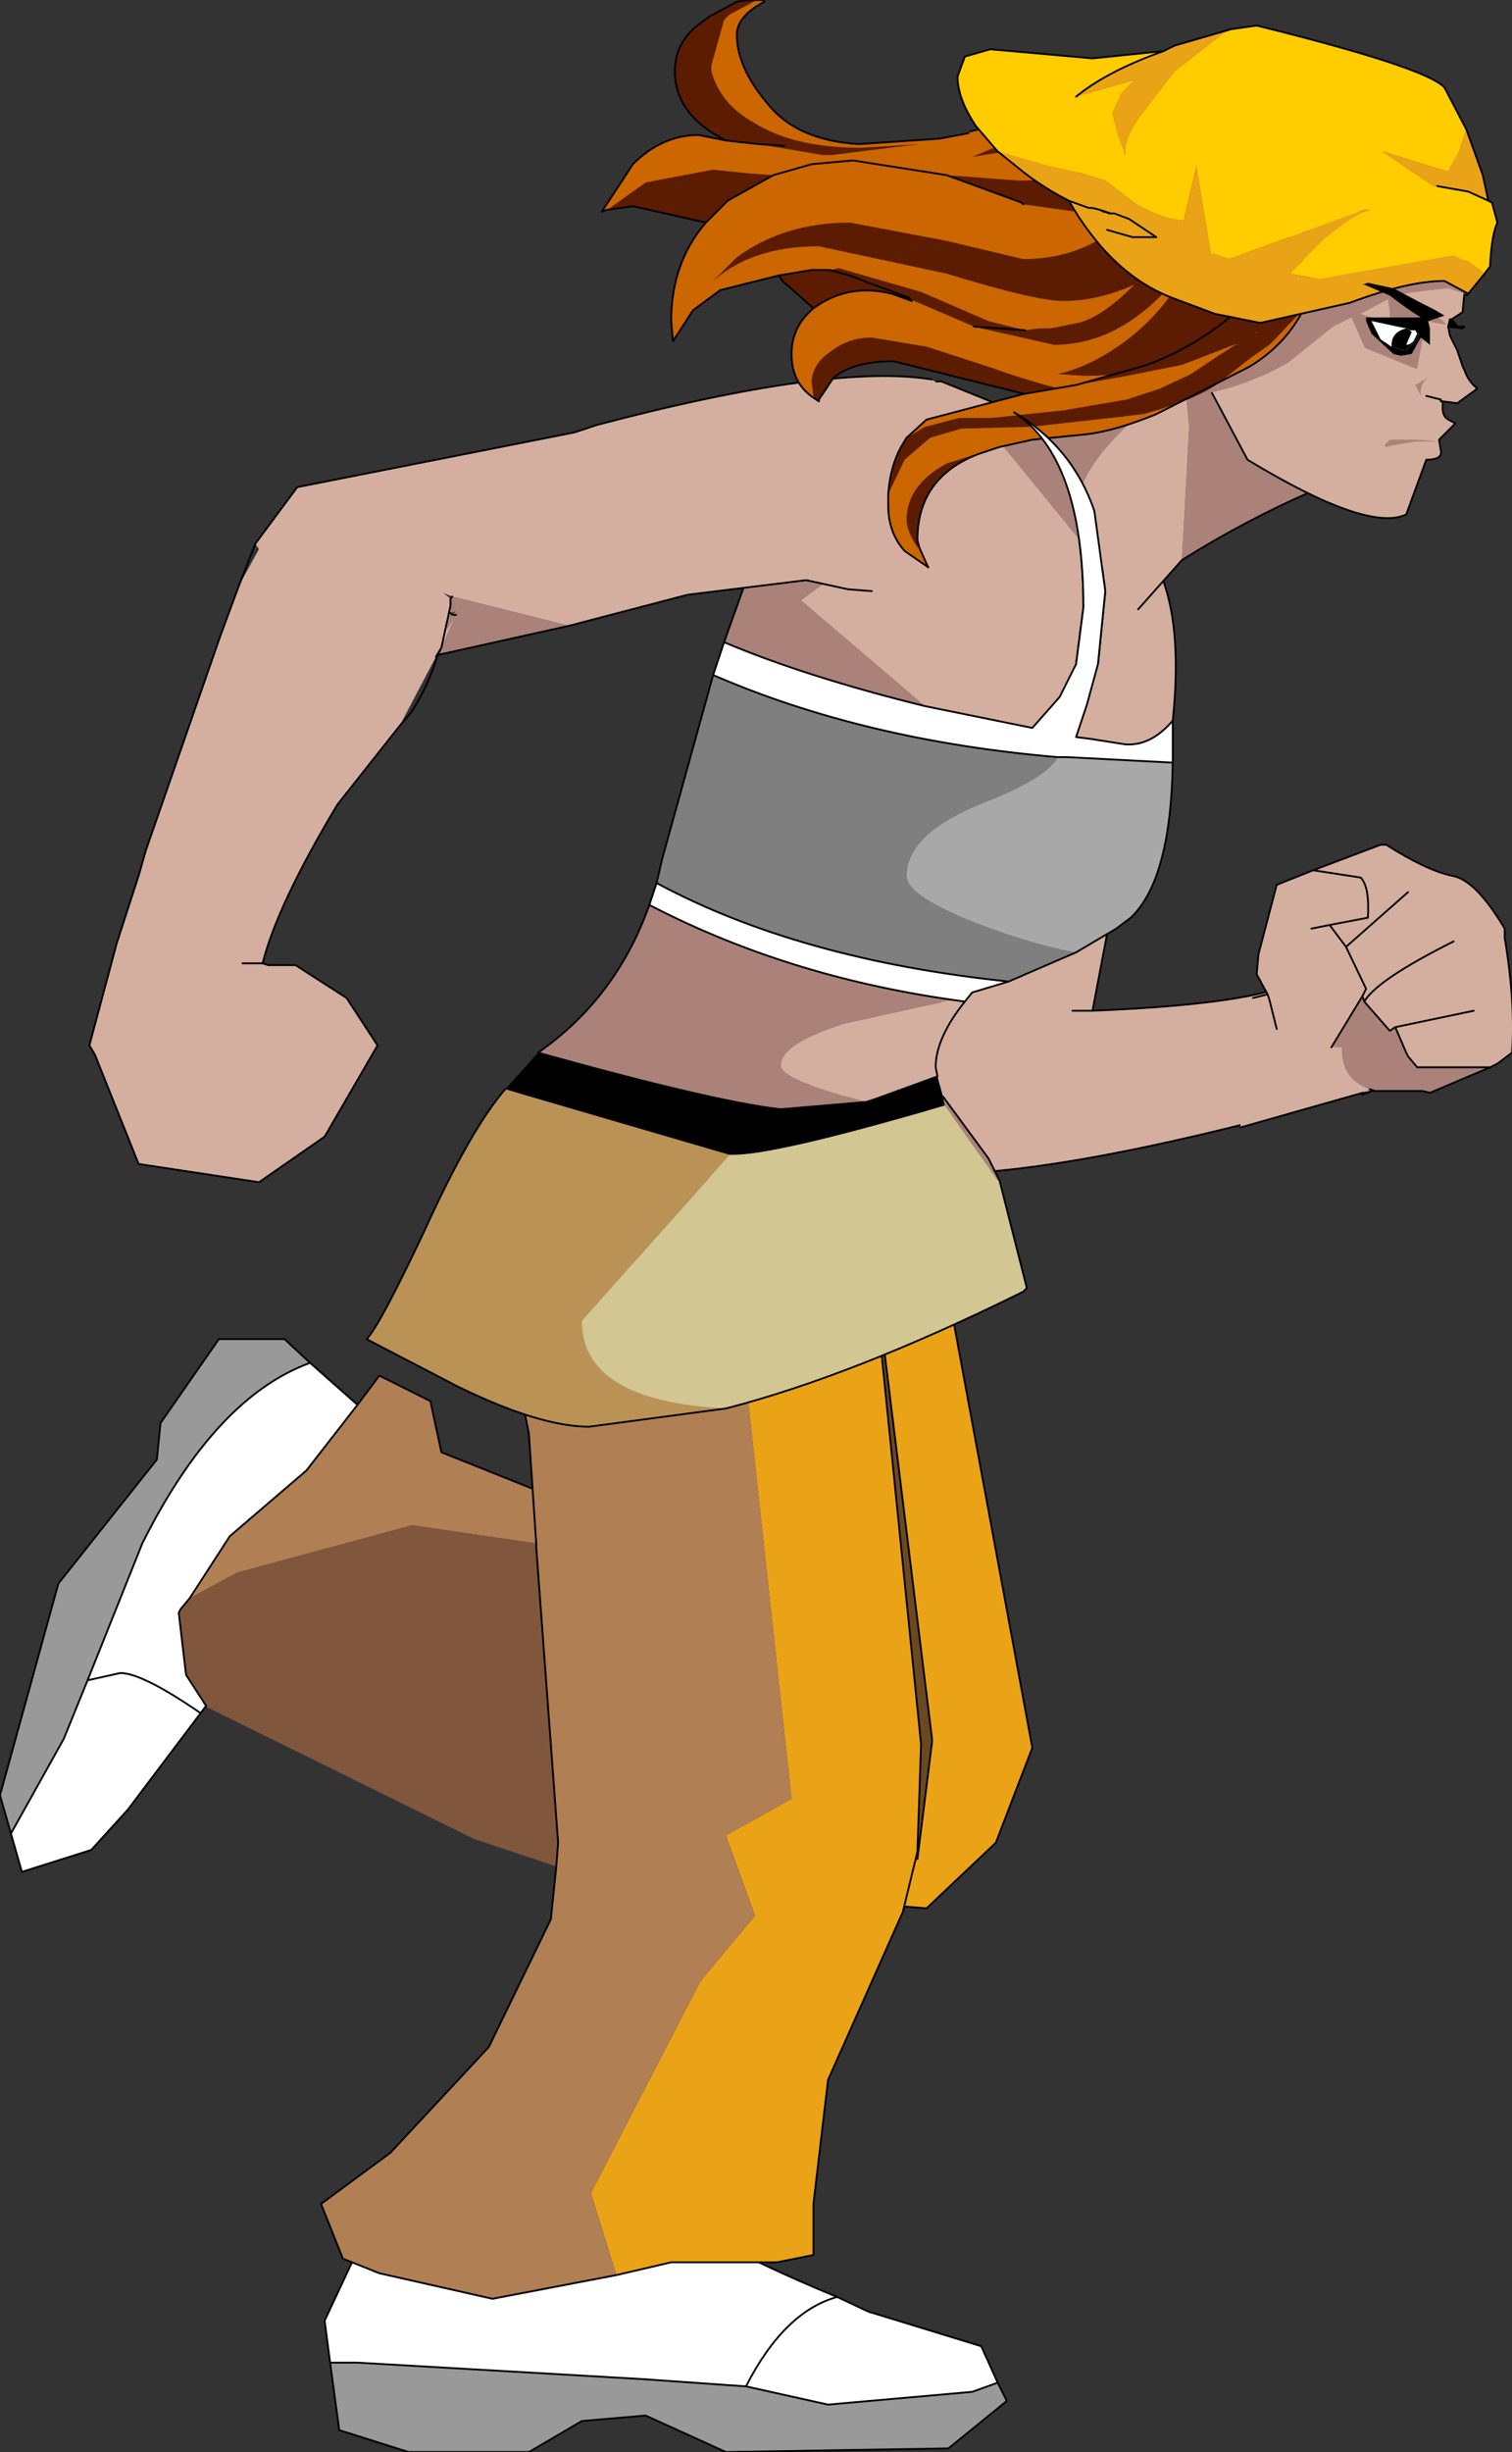 <?xml version="1.0" encoding="UTF-8" standalone="no"?>
<svg xmlns:xlink="http://www.w3.org/1999/xlink" height="67.2px" width="41.45px" xmlns="http://www.w3.org/2000/svg">
  <rect width="100%" height="100%" fill="#333333" stroke="none"/>
  <g transform="matrix(1.0, 0.0, 0.0, 1.0, 20.6, 65.5)">
    <path d="M8.8 -37.8 L9.35 -37.8 8.8 -37.8 M9.35 -37.8 Q14.25 -38.0 15.15 -38.75 15.95 -37.6 16.0 -35.5 L16.0 -35.35 Q9.5 -33.55 5.95 -33.35 L5.75 -33.35 5.0 -34.15 Q4.75 -34.45 4.75 -35.5 L5.6 -40.5 Q6.45 -40.5 8.65 -41.25 L10.1 -41.75 9.35 -37.8" fill="#d4af9f" fill-rule="evenodd" stroke="none"/>
    <path d="M9.35 -37.8 L8.8 -37.8 M9.35 -37.8 L10.1 -41.75 8.65 -41.25 Q6.45 -40.5 5.6 -40.5 L4.75 -35.5 Q4.75 -34.45 5.0 -34.15 L5.75 -33.35 5.95 -33.35 Q9.5 -33.55 16.0 -35.35 L16.0 -35.5 Q15.95 -37.6 15.15 -38.75 14.25 -38.0 9.35 -37.8 Z" fill="none" stroke="#000000" stroke-linecap="round" stroke-linejoin="round" stroke-width="0.05"/>
    <path d="M13.75 -38.15 L14.15 -38.25 13.85 -38.8 13.9 -39.35 14.4 -41.25 15.4 -41.65 17.25 -42.35 17.4 -42.35 Q18.5 -41.65 19.2 -41.5 19.85 -41.4 20.65 -40.05 L20.65 -39.8 Q20.95 -38.0 20.85 -36.65 L20.45 -36.35 20.25 -36.25 18.25 -36.25 18.0 -36.55 17.95 -36.65 17.65 -37.35 17.5 -37.25 16.8 -38.05 16.75 -38.2 16.85 -38.4 16.3 -39.55 16.85 -38.4 16.75 -38.2 15.9 -36.8 16.2 -36.8 Q16.15 -35.95 16.95 -35.65 L16.75 -35.55 13.4 -34.6 13.75 -38.15 M18.0 -41.05 L16.3 -39.55 15.85 -40.15 16.9 -40.35 Q16.95 -41.2 16.7 -41.45 L15.4 -41.65 16.7 -41.45 Q16.95 -41.2 16.9 -40.35 L15.85 -40.15 16.3 -39.55 18.0 -41.05 M14.4 -37.3 L14.2 -38.1 14.15 -38.25 14.2 -38.1 14.4 -37.3 M15.35 -40.05 L15.85 -40.15 15.35 -40.05 M19.8 -37.8 L17.65 -37.35 19.8 -37.8 M19.25 -39.7 Q17.15 -38.65 16.8 -38.05 17.15 -38.65 19.25 -39.7" fill="#d4af9f" fill-rule="evenodd" stroke="none"/>
    <path d="M20.25 -36.25 L18.6 -35.55 18.4 -35.6 17.1 -35.6 17.0 -35.6 16.9 -35.55 16.75 -35.55 16.95 -35.65 Q16.15 -35.95 16.2 -36.8 L15.9 -36.8 16.75 -38.2 16.8 -38.05 17.5 -37.25 17.65 -37.35 17.95 -36.65 18.0 -36.55 18.25 -36.25 20.25 -36.25 M16.75 -35.5 L16.85 -35.55 16.75 -35.5 M16.95 -35.65 L17.1 -35.6 16.95 -35.65" fill="#aa827a" fill-rule="evenodd" stroke="none"/>
    <path d="M13.75 -38.15 L14.15 -38.25 13.85 -38.8 13.9 -39.35 14.4 -41.25 15.4 -41.65 17.25 -42.35 17.4 -42.35 Q18.5 -41.65 19.2 -41.5 19.85 -41.4 20.65 -40.05 L20.65 -39.8 Q20.95 -38.0 20.85 -36.65 L20.45 -36.35 20.25 -36.25 18.6 -35.55 18.4 -35.6 17.1 -35.6 17.0 -35.6 16.9 -35.55 17.0 -35.6 16.75 -35.5 16.85 -35.55 16.9 -35.55 16.75 -35.55 13.4 -34.6 M14.15 -38.25 L14.2 -38.1 14.4 -37.3 M15.4 -41.65 L16.7 -41.45 Q16.95 -41.2 16.9 -40.35 L15.85 -40.15 16.3 -39.55 18.0 -41.05 M16.75 -38.2 L16.85 -38.4 16.3 -39.55 M16.8 -38.05 L17.5 -37.25 17.65 -37.35 19.8 -37.8 M15.85 -40.15 L15.35 -40.05 M16.75 -38.2 L16.8 -38.05 Q17.15 -38.65 19.25 -39.7 M20.25 -36.25 L18.25 -36.25 18.0 -36.55 17.95 -36.65 17.65 -37.35 M17.1 -35.6 L16.95 -35.65 M15.9 -36.8 L16.75 -38.2" fill="none" stroke="#000000" stroke-linecap="round" stroke-linejoin="round" stroke-width="0.05"/>
    <path d="M-10.95 -3.5 L-10.2 -3.2 -7.1 -2.5 -3.7 -3.15 -2.2 -3.5 0.2 -3.5 Q1.25 -3.0 2.35 -2.55 L3.2 -2.15 6.3 -1.2 6.75 -0.2 6.05 0.05 2.1 0.4 -0.15 -0.1 -3.0 -0.3 -10.8 -0.75 -11.55 -0.75 -11.7 -1.9 -10.95 -3.5 M-20.3 -15.25 L-18.85 -17.85 -18.2 -19.45 -16.7 -23.2 Q-14.7 -27.2 -12.1 -28.15 L-10.8 -27.0 -12.2 -25.2 -14.3 -23.4 -15.4 -21.7 -15.65 -21.4 -15.7 -21.3 -15.5 -19.6 -14.95 -18.75 -15.1 -18.55 -17.1 -15.9 -18.1 -14.8 -20.0 -14.2 -20.3 -15.25 M-15.1 -18.55 Q-16.7 -19.65 -17.3 -19.65 L-18.2 -19.45 -17.3 -19.65 Q-16.7 -19.65 -15.1 -18.55 M2.35 -2.55 Q0.9 -2.15 -0.15 -0.1 0.9 -2.15 2.35 -2.55" fill="#ffffff" fill-rule="evenodd" stroke="none"/>
    <path d="M6.75 -0.2 L7.0 0.3 5.4 1.6 -0.7 1.7 -2.9 0.7 -4.65 0.85 -6.1 1.7 -9.4 1.7 -11.3 1.1 -11.55 -0.75 -10.8 -0.75 -3.0 -0.3 -0.15 -0.1 2.1 0.4 6.05 0.05 6.75 -0.2 M-20.3 -15.25 L-20.6 -16.3 -19.0 -22.1 -16.3 -25.5 -16.2 -26.5 -14.6 -28.8 -12.8 -28.8 -12.1 -28.15 Q-14.7 -27.2 -16.7 -23.2 L-18.2 -19.45 -18.85 -17.85 -20.3 -15.25" fill="#999999" fill-rule="evenodd" stroke="none"/>
    <path d="M-3.7 -3.15 L-4.4 -5.4 -1.4 -11.2 0.1 -13.0 -0.7 -15.2 1.1 -16.2 -0.4 -29.95 2.1 -31.85 4.7 -31.3 5.15 -31.4 7.7 -17.6 6.7 -15.0 4.8 -13.2 4.2 -13.25 4.15 -13.1 2.1 -8.5 1.7 -5.1 1.7 -3.7 0.7 -3.5 0.2 -3.5 -2.2 -3.5 -3.7 -3.15 M3.45 -30.05 L3.4 -30.4 3.4 -30.05 4.65 -17.7 4.55 -14.75 4.55 -14.55 4.95 -17.75 4.95 -17.85 3.45 -30.05 M4.15 -13.1 L4.55 -14.75 4.15 -13.1" fill="#eaa317" fill-rule="evenodd" stroke="none"/>
    <path d="M3.4 -30.05 L3.45 -30.05 4.95 -17.85 4.95 -17.75 4.55 -14.55 4.55 -14.75 4.65 -17.7 3.4 -30.05" fill="#694920" fill-rule="evenodd" stroke="none"/>
    <path d="M-6.05 -25.45 L-6.1 -26.2 -7.3 -32.2 -7.0 -32.1 -1.9 -30.7 -1.45 -30.8 -1.55 -31.25 Q-1.55 -33.7 0.25 -35.05 1.5 -35.95 2.5 -35.95 4.9 -35.95 4.9 -33.25 L4.9 -32.95 4.85 -32.95 5.15 -31.4 4.7 -31.3 2.1 -31.85 -0.4 -29.95 1.1 -16.2 -0.7 -15.2 0.1 -13.0 -1.4 -11.2 -4.4 -5.4 -3.7 -3.15 -7.1 -2.5 -10.2 -3.2 -10.95 -3.5 -11.2 -3.6 -11.8 -5.1 -9.9 -6.5 -7.2 -9.4 -5.5 -12.9 -5.35 -14.35 -5.3 -15.0 -5.9 -23.1 -5.9 -23.2 -6.0 -24.7 -5.9 -23.2 -9.3 -23.7 -14.1 -22.4 -15.4 -21.7 -14.3 -23.4 -12.2 -25.2 -10.8 -27.0 -10.2 -27.8 -8.8 -27.1 -8.5 -25.7 -6.0 -24.7 -6.05 -25.45" fill="#b07f54" fill-rule="evenodd" stroke="none"/>
    <path d="M-5.9 -23.2 L-5.9 -23.1 -5.3 -15.0 -5.35 -14.35 -7.6 -15.1 -14.9 -18.7 -14.95 -18.75 -15.5 -19.6 -15.7 -21.3 -15.65 -21.4 -15.4 -21.7 -14.1 -22.4 -9.3 -23.7 -5.9 -23.2" fill="#80563c" fill-rule="evenodd" stroke="none"/>
    <path d="M5.15 -31.4 L4.85 -32.95 4.9 -32.95 4.9 -33.25 Q4.9 -35.95 2.5 -35.95 1.5 -35.95 0.25 -35.05 -1.55 -33.7 -1.55 -31.25 L-1.45 -30.8 -1.9 -30.7 -7.0 -32.1 -7.3 -32.2 -6.1 -26.2 -6.05 -25.45 M-5.9 -23.1 L-5.3 -15.0 -5.35 -14.35 -5.5 -12.9 -7.2 -9.4 -9.9 -6.5 -11.8 -5.1 -11.2 -3.6 -10.95 -3.5 M-10.8 -27.0 L-10.2 -27.8 -8.8 -27.1 -8.5 -25.7 -6.0 -24.7" fill="none" stroke="#000000" stroke-linecap="round" stroke-linejoin="round" stroke-width="0.05"/>
    <path d="M-6.05 -25.45 L-6.0 -24.7 -5.9 -23.2 -5.9 -23.1 M-10.95 -3.5 L-10.2 -3.2 -7.1 -2.5 -3.7 -3.15 -2.2 -3.5 0.2 -3.5 Q1.25 -3.0 2.35 -2.55 L3.2 -2.15 6.3 -1.2 6.75 -0.2 7.0 0.3 5.4 1.6 -0.7 1.7 -2.9 0.7 -4.65 0.85 -6.1 1.7 -9.4 1.7 -11.3 1.1 -11.55 -0.75 -11.7 -1.9 -10.95 -3.5 M5.15 -31.4 L7.7 -17.6 6.7 -15.0 4.8 -13.2 4.2 -13.25 4.15 -13.1 2.1 -8.5 1.7 -5.1 1.7 -3.7 0.7 -3.5 0.2 -3.5 M3.45 -30.05 L3.4 -30.4 3.4 -30.05 4.65 -17.7 4.55 -14.75 4.15 -13.1 M3.45 -30.05 L4.95 -17.85 4.95 -17.75 4.55 -14.55 4.55 -14.75 M6.75 -0.2 L6.05 0.05 2.1 0.4 -0.15 -0.1 -3.0 -0.3 -10.8 -0.75 -11.55 -0.75 M-12.1 -28.15 L-12.8 -28.8 -14.6 -28.8 -16.2 -26.5 -16.3 -25.5 -19.0 -22.1 -20.6 -16.3 -20.3 -15.25 -18.85 -17.85 -18.2 -19.45 -16.7 -23.2 Q-14.7 -27.2 -12.1 -28.15 L-10.8 -27.0 -12.2 -25.2 -14.3 -23.4 -15.4 -21.7 -15.65 -21.4 -15.7 -21.3 -15.5 -19.6 -14.95 -18.75 -15.1 -18.55 -17.1 -15.9 -18.1 -14.8 -20.0 -14.2 -20.3 -15.25 M-18.2 -19.45 L-17.3 -19.65 Q-16.7 -19.65 -15.1 -18.55 M-0.15 -0.1 Q0.9 -2.15 2.35 -2.55" fill="none" stroke="#000000" stroke-linecap="round" stroke-linejoin="round" stroke-width="0.05"/>
    <path d="M2.85 -50.15 L3.3 -50.2 0.0 -50.0 -0.9 -49.9 -0.9 -54.65 5.2 -55.05 7.05 -54.3 7.2 -54.2 Q9.1 -52.95 9.1 -48.85 L8.9 -47.3 8.45 -46.4 7.7 -45.55 4.75 -46.15 1.35 -49.05 2.85 -50.15 M9.4 -51.5 Q10.75 -51.05 11.3 -49.55 11.8 -48.15 11.55 -45.75 10.95 -45.05 10.25 -45.1 L9.3 -45.25 8.9 -45.3 9.2 -46.2 9.5 -47.3 9.7 -49.3 9.4 -51.5 M5.85 -38.05 Q5.05 -37.05 5.05 -36.25 L5.1 -36.0 3.45 -35.4 3.15 -35.3 Q0.8 -35.9 0.8 -36.3 0.8 -36.9 2.55 -37.45 L5.5 -38.1 5.85 -38.05" fill="#d4af9f" fill-rule="evenodd" stroke="none"/>
    <path d="M0.0 -50.0 L3.3 -50.2 2.85 -50.15 1.35 -49.05 4.75 -46.15 Q1.5 -46.95 -0.75 -47.9 L0.0 -50.0 M5.25 -35.45 L6.5 -33.75 6.8 -33.15 6.75 -33.15 6.0 -34.2 5.3 -35.2 5.25 -35.45 M-5.85 -36.65 Q-3.7 -38.15 -2.8 -40.7 0.95 -38.75 5.5 -38.1 L2.55 -37.45 Q0.8 -36.9 0.8 -36.3 0.8 -35.9 3.15 -35.3 L0.8 -35.1 Q-1.0 -35.3 -5.85 -36.65" fill="#aa827a" fill-rule="evenodd" stroke="none"/>
    <path d="M5.1 -36.0 L5.25 -35.45 5.3 -35.2 Q0.7 -33.85 -0.5 -33.85 L-0.6 -33.85 -6.25 -35.5 -6.75 -35.65 -5.85 -36.65 Q-1.0 -35.3 0.8 -35.1 L3.15 -35.3 3.45 -35.4 5.1 -36.0" fill="#000000" fill-rule="evenodd" stroke="none"/>
    <path d="M11.55 -44.6 Q11.5 -41.4 10.4 -40.35 L10.0 -40.05 8.9 -39.4 Q7.8 -39.6 6.45 -40.1 4.25 -40.9 4.25 -41.5 4.25 -42.65 6.35 -43.5 8.05 -44.15 8.4 -44.75 L8.45 -44.75 8.65 -44.75 11.55 -44.6" fill="#a8a8a8" fill-rule="evenodd" stroke="none"/>
    <path d="M8.9 -39.4 L7.05 -38.6 Q1.3 -39.2 -2.6 -41.3 L-2.45 -41.95 -1.05 -47.0 Q3.1 -45.2 8.4 -44.75 8.05 -44.15 6.35 -43.5 4.25 -42.65 4.25 -41.5 4.25 -40.9 6.45 -40.1 7.8 -39.6 8.9 -39.4" fill="#7f7f7f" fill-rule="evenodd" stroke="none"/>
    <path d="M-0.75 -47.9 Q1.5 -46.95 4.75 -46.15 L7.7 -45.55 8.45 -46.4 8.9 -47.3 9.1 -48.85 Q9.1 -52.95 7.2 -54.2 8.8 -53.25 9.4 -51.5 L9.7 -49.3 9.5 -47.3 9.2 -46.2 8.9 -45.3 9.3 -45.25 10.25 -45.1 Q10.95 -45.05 11.55 -45.75 L11.55 -44.95 11.55 -44.9 11.55 -44.6 8.65 -44.75 8.45 -44.75 8.4 -44.75 Q3.1 -45.2 -1.05 -47.0 L-0.75 -47.9 M7.05 -38.6 L6.05 -38.3 5.85 -38.05 5.5 -38.1 Q0.95 -38.75 -2.8 -40.7 L-2.6 -41.3 Q1.3 -39.2 7.05 -38.6" fill="#ffffff" fill-rule="evenodd" stroke="none"/>
    <path d="M-0.7 -26.9 L-4.45 -26.4 Q-5.8 -26.4 -8.05 -27.5 L-10.55 -28.8 Q-10.2 -29.15 -8.95 -31.8 -7.7 -34.55 -6.75 -35.65 L-6.25 -35.5 -0.6 -33.85 -4.65 -29.3 Q-4.65 -27.1 -0.7 -26.9" fill="#ba9256" fill-rule="evenodd" stroke="none"/>
    <path d="M6.8 -33.15 L7.55 -30.2 7.45 -30.1 Q2.8 -27.8 -0.7 -26.9 -4.65 -27.1 -4.65 -29.3 L-0.6 -33.85 -0.5 -33.85 Q0.7 -33.85 5.3 -35.2 L6.0 -34.2 6.75 -33.15 6.8 -33.15" fill="#d2c693" fill-rule="evenodd" stroke="none"/>
    <path d="M-0.9 -54.65 L5.2 -55.05 7.05 -54.3 M0.0 -50.0 L-0.9 -49.9" fill="none" stroke="#000000" stroke-linecap="round" stroke-linejoin="round" stroke-width="0.05"/>
    <path d="M2.85 -50.15 L3.3 -50.2 0.0 -50.0 -0.75 -47.9 Q1.5 -46.95 4.75 -46.15 L7.7 -45.55 8.45 -46.4 8.9 -47.3 9.1 -48.85 Q9.1 -52.95 7.2 -54.2 8.8 -53.25 9.4 -51.5 10.75 -51.05 11.3 -49.55 11.8 -48.15 11.55 -45.75 L11.55 -44.95 11.55 -44.9 11.55 -44.6 Q11.5 -41.4 10.4 -40.35 L10.0 -40.05 8.9 -39.4 7.05 -38.6 6.05 -38.3 5.85 -38.05 Q5.05 -37.05 5.05 -36.25 L5.1 -36.0 3.45 -35.4 3.15 -35.3 0.8 -35.1 Q-1.0 -35.3 -5.85 -36.65 -3.7 -38.15 -2.8 -40.7 L-2.6 -41.3 -2.45 -41.95 -1.05 -47.0 -0.75 -47.9 M5.25 -35.45 L6.5 -33.75 6.8 -33.15 7.55 -30.2 7.45 -30.1 Q2.8 -27.8 -0.7 -26.9 L-4.45 -26.4 Q-5.8 -26.4 -8.05 -27.5 L-10.55 -28.8 Q-10.2 -29.15 -8.95 -31.8 -7.7 -34.55 -6.75 -35.65 M9.4 -51.5 L9.7 -49.3 9.5 -47.3 9.2 -46.2 8.9 -45.3 9.3 -45.25 10.25 -45.1 Q10.95 -45.05 11.55 -45.75 M11.55 -44.6 L8.65 -44.75 8.45 -44.75 8.4 -44.75 Q3.1 -45.2 -1.05 -47.0 M5.85 -38.05 L5.5 -38.1 Q0.95 -38.75 -2.8 -40.7 M-2.6 -41.3 Q1.3 -39.2 7.05 -38.6" fill="none" stroke="#000000" stroke-linecap="round" stroke-linejoin="round" stroke-width="0.05"/>
    <path d="M3.3 -49.3 L2.65 -49.35 1.5 -49.6 -1.75 -49.2 -5.0 -48.35 -8.2 -49.15 -8.45 -49.25 -8.25 -49.1 -8.25 -48.9 -8.35 -48.25 -8.1 -48.65 -8.5 -47.75 -8.65 -47.5 -9.65 -45.6 -11.35 -43.45 Q-13.0 -40.7 -13.4 -39.1 L-13.25 -39.05 -12.5 -39.05 -11.1 -38.15 -10.25 -36.85 -11.7 -34.35 -13.5 -33.1 -16.8 -33.6 -18.0 -36.6 -18.15 -36.85 -17.4 -39.65 -16.8 -41.5 -16.6 -42.2 -14.55 -48.1 -14.05 -49.45 -13.5 -50.45 -13.6 -50.6 -12.45 -52.15 -8.9 -52.85 -4.85 -53.65 -4.25 -53.85 Q2.2 -55.55 4.95 -55.1 8.7 -52.55 6.8 -50.7 6.65 -49.15 3.3 -49.3 M-13.95 -39.1 L-13.4 -39.1 -13.95 -39.1 M-8.5 -47.75 L-8.25 -48.9 -8.5 -47.75" fill="#d4af9f" fill-rule="evenodd" stroke="none"/>
    <path d="M-8.2 -49.15 L-5.0 -48.35 -8.6 -47.55 -8.5 -47.75 -8.6 -47.55 -8.65 -47.5 -8.5 -47.75 -8.1 -48.65 -8.2 -48.65 -8.1 -48.65 -8.35 -48.25 -8.25 -48.9 -8.25 -49.1 -8.2 -49.15 M-8.2 -48.65 L-8.1 -48.75 -8.25 -48.7 -8.2 -48.65" fill="#aa827a" fill-rule="evenodd" stroke="none"/>
    <path d="M-5.0 -48.35 L-1.75 -49.2 1.5 -49.6 2.65 -49.35 3.3 -49.3 M4.95 -55.1 Q2.2 -55.55 -4.25 -53.85 L-4.85 -53.65 -8.9 -52.85 -12.45 -52.15 -13.6 -50.6 -14.05 -49.45 -14.55 -48.1 -16.6 -42.2 -16.8 -41.5 -17.4 -39.65 -18.15 -36.85 -18.0 -36.6 -16.8 -33.6 -13.5 -33.1 -11.7 -34.35 -10.25 -36.85 -11.1 -38.15 -12.5 -39.05 -13.25 -39.05 -13.4 -39.1 -13.95 -39.1 M-5.0 -48.35 L-8.6 -47.55 Q-8.9 -46.6 -9.35 -45.95 L-9.65 -45.6 -11.35 -43.45 Q-13.0 -40.7 -13.4 -39.1 M-8.2 -48.65 L-8.1 -48.65 M-8.5 -47.75 L-8.6 -47.55 -8.65 -47.5 -8.5 -47.75 -8.25 -48.9 -8.25 -49.1 -8.2 -49.15 M-8.2 -48.65 L-8.25 -48.7" fill="none" stroke="#000000" stroke-linecap="round" stroke-linejoin="round" stroke-width="0.05"/>
    <path d="M10.95 -54.4 Q8.1 -52.1 9.2 -50.45 L6.75 -53.45 Q8.6 -53.4 10.95 -54.4 M11.8 -50.15 L12.0 -53.8 11.9 -54.85 13.0 -55.45 15.4 -52.05 Q13.55 -51.25 11.8 -50.15" fill="#aa827a" fill-rule="evenodd" stroke="none"/>
    <path d="M10.95 -54.4 L11.9 -54.85 12.0 -53.8 11.8 -50.15 10.6 -48.8 9.2 -50.45 Q8.1 -52.1 10.95 -54.4" fill="#d4af9f" fill-rule="evenodd" stroke="none"/>
    <path d="M11.9 -54.85 L10.95 -54.4 Q8.6 -53.4 6.75 -53.45 M11.9 -54.85 L13.0 -55.45 15.4 -52.05" fill="none" stroke="#000000" stroke-linecap="round" stroke-linejoin="round" stroke-width="0.05"/>
    <path d="M10.6 -48.8 L11.8 -50.15 Q13.55 -51.25 15.4 -52.05" fill="none" stroke="#000000" stroke-linecap="round" stroke-linejoin="round" stroke-width="0.05"/>
    <path d="M19.1 -56.55 L19.15 -56.75 19.2 -56.75 19.35 -56.55 19.5 -56.55 19.5 -56.5 19.1 -56.55" fill="#000000" fill-rule="evenodd" stroke="none"/>
    <path d="M19.2 -59.55 L19.35 -59.2 19.4 -59.15 19.6 -58.45 19.6 -58.0 19.5 -57.0 19.5 -56.95 19.2 -56.75 19.15 -56.75 19.1 -56.55 19.15 -56.3 19.35 -55.9 19.5 -55.45 19.55 -55.35 Q19.65 -55.05 19.9 -54.85 L19.35 -54.45 18.95 -54.5 18.95 -54.45 18.95 -54.3 Q18.95 -54.1 19.1 -54.0 L19.3 -53.9 18.85 -53.45 18.9 -53.15 Q18.95 -52.9 18.5 -52.9 L17.95 -51.4 Q16.9 -50.9 13.6 -52.9 L11.95 -56.0 14.85 -59.85 19.2 -59.55 M18.9 -54.55 L18.5 -54.65 18.9 -54.55 18.9 -54.5 18.95 -54.5 18.9 -54.5 18.9 -54.55 18.5 -54.65 18.9 -54.55" fill="#d4af9f" fill-rule="evenodd" stroke="none"/>
    <path d="M19.2 -59.55 L19.35 -59.55 M19.2 -59.55 L14.85 -59.85 11.95 -56.0 M14.75 -59.9 L14.85 -59.85" fill="none" stroke="#000000" stroke-linecap="round" stroke-linejoin="round" stroke-width="0.05"/>
    <path d="M19.2 -56.75 L19.5 -56.95 19.5 -57.0 19.6 -58.0 19.6 -58.45 19.4 -59.15 19.35 -59.2 19.2 -59.55 M11.95 -56.0 L13.6 -52.9 Q16.9 -50.9 17.95 -51.4 L18.5 -52.9 Q18.95 -52.9 18.9 -53.15 L18.85 -53.45 19.3 -53.9 19.1 -54.0 Q18.95 -54.1 18.95 -54.3 L18.95 -54.45 18.95 -54.5 18.9 -54.5 18.9 -54.55 18.5 -54.65 18.9 -54.55 M19.2 -56.75 L19.15 -56.75 19.1 -56.55 19.5 -56.5 19.55 -56.55 19.5 -56.55 19.35 -56.55 19.2 -56.75 M19.1 -56.55 L19.15 -56.3 19.35 -55.9 19.5 -55.45 19.55 -55.35 Q19.65 -55.05 19.9 -54.85 L19.35 -54.45 18.95 -54.5" fill="none" stroke="#000000" stroke-linecap="round" stroke-linejoin="round" stroke-width="0.05"/>
    <path d="M18.55 -54.6 L18.95 -54.5 18.55 -54.6 M18.35 -54.65 L18.2 -54.95 18.55 -55.15 Q18.3 -54.95 18.35 -54.65" fill="#aa827a" fill-rule="evenodd" stroke="none"/>
    <path d="M18.9 -53.4 L18.2 -53.4 17.6 -53.3 17.4 -53.25 17.35 -53.3 17.6 -53.55 17.5 -53.45 18.25 -53.45 18.9 -53.4" fill="#aa827a" fill-rule="evenodd" stroke="none"/>
    <path d="M17.65 -57.35 L17.9 -57.15 17.9 -57.2 18.5 -56.95 Q18.85 -56.85 19.05 -56.6 L18.5 -56.7 18.35 -56.6 18.45 -56.35 18.4 -56.25 18.4 -56.2 18.25 -55.4 18.2 -55.4 16.85 -55.95 16.8 -56.0 16.45 -56.8 15.95 -56.55 14.7 -55.55 Q13.45 -54.85 12.1 -54.65 L11.8 -56.05 16.9 -59.2 19.8 -58.25 19.55 -57.45 19.1 -57.6 18.2 -57.5 17.6 -57.4 17.65 -57.35 M16.8 -56.95 L16.7 -56.9 17.3 -56.7 17.5 -56.7 17.5 -56.95 17.45 -57.3 16.8 -56.95" fill="#aa827a" fill-rule="evenodd" stroke="none"/>
    <path d="M-0.7 -61.65 Q-2.1 -62.35 -2.1 -63.55 -2.1 -64.25 -1.55 -64.75 L-1.15 -65.05 -0.4 -65.45 -0.1 -65.5 0.15 -65.5 -0.6 -65.1 -0.75 -64.95 -1.1 -63.7 -1.1 -63.55 Q-0.85 -62.65 0.05 -62.15 1.15 -61.45 3.0 -61.45 L4.6 -61.55 2.2 -61.25 1.95 -61.25 0.2 -61.55 -0.7 -61.65 M9.3 -63.1 L9.5 -63.25 10.15 -62.55 10.4 -62.25 8.85 -61.65 6.05 -61.2 7.95 -62.0 Q8.85 -62.5 9.3 -63.1 M10.85 -61.7 L11.15 -61.4 12.15 -60.6 12.75 -60.15 12.9 -60.0 13.05 -59.9 13.15 -59.75 Q13.65 -59.35 14.3 -59.1 L15.15 -58.85 Q15.1 -57.5 14.2 -56.5 L13.6 -56.15 Q11.55 -55.2 9.1 -55.2 L8.4 -55.25 Q9.3 -55.45 10.25 -56.15 11.45 -57.05 12.1 -58.45 L11.6 -57.8 Q10.1 -56.05 8.3 -56.05 L6.3 -56.5 6.1 -56.55 4.35 -57.3 4.3 -57.35 3.9 -57.5 4.4 -57.25 3.85 -57.45 Q2.65 -57.75 1.7 -57.05 L0.85 -57.8 0.75 -57.95 1.65 -58.1 2.15 -58.1 2.4 -58.15 4.65 -57.5 6.5 -56.7 7.5 -56.45 7.9 -56.5 8.2 -56.5 8.95 -56.65 Q9.6 -56.8 10.5 -57.7 9.5 -57.25 8.55 -57.25 7.8 -57.25 5.35 -58.0 L1.85 -58.75 Q-0.2 -58.75 -1.3 -57.55 L-0.4 -58.45 Q0.9 -59.4 2.7 -59.4 L5.35 -58.9 7.45 -58.4 Q9.4 -58.4 10.65 -59.9 L10.45 -59.85 9.25 -59.65 7.45 -59.9 7.4 -59.95 5.35 -60.7 7.35 -60.55 Q8.55 -60.55 9.7 -61.05 L10.85 -61.7 M-3.95 -59.75 L-2.9 -60.5 -1.05 -60.85 -0.1 -60.75 0.6 -60.7 -0.65 -60.0 -1.25 -59.4 -3.25 -59.85 -3.95 -59.75 M0.9 -61.5 L0.2 -61.55 0.9 -61.5 M12.75 -55.3 Q12.0 -54.9 11.1 -54.6 L9.1 -54.3 6.5 -54.95 3.9 -55.6 Q2.8 -55.6 2.25 -55.15 L1.85 -54.55 1.85 -54.5 1.7 -54.6 1.65 -55.0 Q1.65 -55.5 2.15 -55.85 2.65 -56.25 3.3 -56.25 L4.8 -56.0 6.5 -55.45 Q8.75 -54.65 9.8 -54.65 11.2 -54.65 12.75 -55.3 M7.5 -56.45 L6.1 -56.55 7.5 -56.45 M2.15 -58.1 L2.7 -57.95 3.2 -57.75 2.7 -57.95 2.15 -58.1 M3.2 -57.75 L3.9 -57.5 3.2 -57.75" fill="#5c1c01" fill-rule="evenodd" stroke="none"/>
    <path d="M0.15 -65.5 L0.35 -65.5 0.35 -65.45 Q-0.4 -65.05 -0.4 -64.55 -0.4 -63.65 0.45 -62.65 1.25 -61.65 2.95 -61.55 L5.15 -61.7 5.95 -61.85 6.0 -61.9 6.85 -62.1 9.3 -63.1 Q8.85 -62.5 7.95 -62.0 L6.05 -61.2 8.85 -61.65 10.4 -62.25 10.85 -61.7 9.7 -61.05 Q8.55 -60.55 7.35 -60.55 L5.35 -60.7 2.8 -61.1 2.75 -61.1 1.65 -61.0 0.6 -60.7 1.65 -61.0 2.75 -61.1 2.8 -61.1 5.35 -60.7 7.4 -59.95 7.45 -59.9 9.25 -59.65 10.45 -59.85 10.65 -59.9 Q9.4 -58.4 7.45 -58.4 L5.35 -58.9 2.7 -59.4 Q0.9 -59.4 -0.4 -58.45 L-1.3 -57.55 Q-0.2 -58.75 1.85 -58.75 L5.35 -58.0 Q7.8 -57.25 8.55 -57.25 9.5 -57.25 10.5 -57.7 9.6 -56.8 8.95 -56.65 L8.2 -56.5 7.9 -56.5 7.5 -56.45 6.5 -56.7 4.65 -57.5 2.4 -58.15 2.15 -58.1 1.65 -58.1 0.75 -57.95 -0.85 -57.55 -1.6 -57.0 -2.15 -56.15 -2.2 -56.7 Q-2.2 -58.3 -1.25 -59.4 L-0.65 -60.0 0.6 -60.7 -0.1 -60.75 -1.05 -60.85 -2.9 -60.5 -3.95 -59.75 -4.1 -59.7 -3.25 -61.0 Q-2.45 -61.8 -1.45 -61.8 L-0.7 -61.65 0.2 -61.55 1.95 -61.25 2.2 -61.25 4.6 -61.55 3.0 -61.45 Q1.15 -61.45 0.05 -62.15 -0.85 -62.65 -1.1 -63.55 L-1.1 -63.7 -0.75 -64.95 -0.6 -65.1 0.15 -65.5 M14.2 -56.5 L13.05 -55.5 12.75 -55.3 Q11.2 -54.65 9.8 -54.65 8.75 -54.65 6.5 -55.45 L4.8 -56.0 3.3 -56.25 Q2.65 -56.25 2.15 -55.85 1.65 -55.5 1.65 -55.0 L1.7 -54.6 Q1.1 -55.0 1.1 -55.8 1.1 -56.55 1.7 -57.05 2.65 -57.75 3.85 -57.45 L4.4 -57.25 4.35 -57.3 4.4 -57.25 3.9 -57.5 4.3 -57.35 4.35 -57.3 6.1 -56.55 6.3 -56.5 8.3 -56.05 Q10.1 -56.05 11.6 -57.8 L12.1 -58.45 Q11.45 -57.05 10.25 -56.15 9.3 -55.45 8.4 -55.25 L9.1 -55.2 Q11.55 -55.2 13.6 -56.15 L14.2 -56.5" fill="#cc6600" fill-rule="evenodd" stroke="none"/>
    <path d="M-0.7 -61.65 Q-2.1 -62.35 -2.1 -63.55 -2.1 -64.25 -1.55 -64.75 L-1.15 -65.05 -0.4 -65.45 -0.1 -65.5 0.15 -65.5 0.35 -65.5 0.35 -65.45 Q-0.4 -65.05 -0.4 -64.55 -0.4 -63.65 0.45 -62.65 1.25 -61.65 2.95 -61.55 L5.15 -61.7 5.95 -61.85 M6.0 -61.9 L6.85 -62.1 9.3 -63.1 9.5 -63.25 10.15 -62.55 10.4 -62.25 10.85 -61.7 11.15 -61.4 12.15 -60.6 12.75 -60.15 12.9 -60.0 13.05 -59.9 13.15 -59.75 Q13.65 -59.35 14.3 -59.1 L15.15 -58.85 15.15 -59.15 M0.2 -61.55 L-0.7 -61.65 -1.45 -61.8 Q-2.45 -61.8 -3.25 -61.0 L-4.1 -59.7 -3.95 -59.75 -3.25 -59.85 -1.25 -59.4 -0.65 -60.0 0.6 -60.7 1.65 -61.0 2.75 -61.1 2.8 -61.1 5.35 -60.7 7.4 -59.95 7.45 -59.9 M0.2 -61.55 L0.9 -61.5 M15.15 -58.85 Q15.1 -57.5 14.2 -56.5 L13.05 -55.5 12.75 -55.3 Q12.0 -54.9 11.1 -54.6 L9.1 -54.3 6.5 -54.95 3.9 -55.6 Q2.8 -55.6 2.25 -55.15 L1.85 -54.55 1.85 -54.5 1.7 -54.6 Q1.1 -55.0 1.1 -55.8 1.1 -56.55 1.7 -57.05 L0.85 -57.8 0.75 -57.95 -0.85 -57.55 -1.6 -57.0 -2.15 -56.15 -2.2 -56.7 Q-2.2 -58.3 -1.25 -59.4 M15.15 -58.85 L15.25 -58.8 M4.35 -57.3 L4.4 -57.25 3.85 -57.45 Q2.65 -57.75 1.7 -57.05 M6.1 -56.55 L7.5 -56.45 M3.2 -57.75 L2.7 -57.95 2.15 -58.1 1.65 -58.1 0.75 -57.95 M3.9 -57.5 L4.4 -57.25 M4.35 -57.3 L4.3 -57.35" fill="none" stroke="#000000" stroke-linecap="round" stroke-linejoin="round" stroke-width="0.05"/>
    <path d="M4.3 -57.35 L3.9 -57.5 3.2 -57.75" fill="none" stroke="#000000" stroke-linecap="round" stroke-linejoin="round" stroke-width="0.05"/>
    <path d="M13.75 -56.35 L13.85 -56.4 13.9 -56.4 13.75 -56.35 M15.2 -57.1 L15.15 -57.05 Q14.65 -56.05 13.65 -55.45 L11.1 -54.15 Q10.0 -53.7 9.2 -53.6 L7.7 -53.45 6.8 -53.25 5.35 -52.8 Q4.25 -52.2 4.25 -51.25 4.25 -50.95 4.55 -50.5 L4.6 -50.5 4.8 -50.05 4.85 -49.95 4.2 -50.4 Q3.75 -50.9 3.75 -51.65 L3.75 -51.95 4.2 -52.9 4.9 -53.5 5.75 -53.75 7.6 -53.8 10.75 -54.15 Q12.2 -54.55 12.8 -55.0 L13.7 -55.7 14.2 -56.05 14.35 -56.2 15.2 -57.1 M4.25 -53.5 L4.8 -54.0 7.45 -54.7 8.9 -54.95 10.3 -55.2 11.8 -55.5 13.35 -56.1 12.8 -55.75 12.05 -55.25 11.2 -54.85 10.3 -54.55 8.55 -54.25 6.6 -54.05 5.7 -54.05 4.75 -53.8 4.25 -53.5" fill="#cc6600" fill-rule="evenodd" stroke="none"/>
    <path d="M13.75 -56.35 L13.9 -56.4 13.85 -56.4 13.75 -56.35 M14.25 -57.95 L14.3 -57.95 15.05 -58.05 15.45 -57.95 15.45 -57.75 15.2 -57.1 14.35 -56.2 14.2 -56.05 13.7 -55.7 12.8 -55.0 Q12.2 -54.55 10.75 -54.15 L7.6 -53.8 5.75 -53.75 4.9 -53.5 4.2 -52.9 3.75 -51.95 Q3.8 -52.7 4.1 -53.25 L4.25 -53.5 4.75 -53.8 5.7 -54.05 6.6 -54.05 8.55 -54.25 10.3 -54.55 11.2 -54.85 12.05 -55.25 12.8 -55.75 13.35 -56.1 11.8 -55.5 10.3 -55.2 8.9 -54.95 10.85 -55.5 Q12.85 -56.25 14.25 -57.95 M6.8 -53.25 L6.2 -53.05 Q4.55 -52.4 4.55 -50.7 L4.6 -50.5 4.55 -50.5 Q4.25 -50.95 4.25 -51.25 4.25 -52.2 5.35 -52.8 L6.8 -53.25" fill="#5c1c01" fill-rule="evenodd" stroke="none"/>
    <path d="M14.25 -57.95 L14.15 -57.95 14.1 -57.9 M14.25 -57.95 L14.3 -57.95 15.05 -58.05 15.45 -57.95 15.45 -58.05 M15.55 -57.9 L15.45 -57.95 15.45 -57.75 15.2 -57.1 15.15 -57.05 Q14.65 -56.05 13.65 -55.45 L11.1 -54.15 Q10.0 -53.7 9.2 -53.6 L7.7 -53.45 6.8 -53.25 6.2 -53.05 Q4.55 -52.4 4.55 -50.7 L4.6 -50.5 4.8 -50.05 4.85 -49.95 4.2 -50.4 Q3.75 -50.9 3.75 -51.65 L3.75 -51.95 Q3.8 -52.7 4.1 -53.25 L4.25 -53.5 4.8 -54.0 7.45 -54.7 8.9 -54.95 10.85 -55.5 Q12.85 -56.25 14.25 -57.95 Z" fill="none" stroke="#000000" stroke-linecap="round" stroke-linejoin="round" stroke-width="0.05"/>
    <path d="M20.1 -58.0 L19.7 -58.3 19.25 -58.5 15.55 -57.85 14.75 -58.0 15.7 -58.95 Q16.55 -59.65 16.95 -59.75 L16.8 -59.75 13.1 -58.4 12.65 -58.55 12.6 -58.5 12.2 -60.9 12.2 -60.95 12.0 -60.1 11.85 -59.45 Q11.25 -59.5 10.55 -59.9 L9.7 -60.55 9.05 -60.75 8.15 -60.95 6.75 -61.35 6.15 -62.05 Q5.65 -62.8 5.65 -63.4 L5.85 -63.95 6.55 -64.15 9.35 -63.9 11.3 -64.1 Q9.75 -63.55 8.9 -62.85 L10.45 -63.3 10.5 -63.3 10.45 -63.25 10.15 -62.95 9.9 -62.4 10.05 -61.8 10.25 -61.25 Q10.2 -61.65 10.6 -62.25 L11.6 -63.55 12.95 -64.6 13.15 -64.7 13.85 -64.8 Q18.5 -63.65 19.0 -63.1 L19.6 -61.95 19.4 -61.35 19.1 -60.8 18.75 -60.9 17.3 -61.35 18.7 -60.4 18.8 -60.4 19.65 -60.25 20.2 -60.0 20.3 -59.95 20.45 -59.4 Q20.3 -59.1 20.25 -58.25 L20.25 -58.2 20.1 -58.0 M9.55 -59.75 L9.65 -59.7 9.85 -59.65 9.55 -59.75 M9.85 -59.65 L9.95 -59.65 10.35 -59.5 9.8 -59.65 9.85 -59.65" fill="#ffcc00" fill-rule="evenodd" stroke="none"/>
    <path d="M6.75 -61.35 L8.15 -60.95 9.05 -60.75 9.7 -60.55 10.55 -59.9 Q11.25 -59.5 11.85 -59.45 L12.0 -60.1 12.2 -60.95 12.2 -60.9 12.6 -58.5 12.65 -58.55 13.1 -58.4 16.8 -59.75 16.95 -59.75 Q16.55 -59.65 15.7 -58.95 L14.75 -58.0 15.55 -57.85 19.25 -58.5 19.7 -58.3 20.1 -58.0 19.65 -57.45 19.0 -57.8 Q18.0 -57.8 16.4 -57.2 L13.95 -56.65 12.7 -56.9 11.5 -57.35 Q9.85 -58.0 8.7 -60.0 8.1 -60.3 7.5 -60.75 L6.75 -61.35 M20.2 -60.0 L19.65 -60.25 18.8 -60.4 18.7 -60.4 17.3 -61.35 18.75 -60.9 19.1 -60.8 19.4 -61.35 19.6 -61.95 20.05 -60.7 20.2 -60.0 M13.15 -64.7 L12.95 -64.6 11.6 -63.55 10.6 -62.25 Q10.2 -61.65 10.25 -61.25 L10.05 -61.8 9.9 -62.4 10.15 -62.95 10.45 -63.25 10.5 -63.3 10.45 -63.3 8.9 -62.85 Q9.75 -63.55 11.3 -64.1 L11.6 -64.25 13.15 -64.7 M9.55 -59.75 L9.35 -59.8 9.25 -59.8 8.7 -60.0 9.25 -59.8 9.35 -59.8 9.55 -59.75 9.85 -59.65 9.65 -59.7 9.85 -59.65 9.8 -59.65 10.35 -59.5 9.95 -59.65 9.85 -59.65 9.65 -59.7 9.55 -59.75 M9.75 -59.2 L10.45 -59.0 11.1 -59.0 10.35 -59.5 11.1 -59.0 10.45 -59.0 9.75 -59.2" fill="#eaa317" fill-rule="evenodd" stroke="none"/>
    <path d="M20.1 -58.0 L20.25 -58.2 20.25 -58.25 Q20.3 -59.1 20.45 -59.4 L20.3 -59.95 20.2 -60.0 19.65 -60.25 18.8 -60.4 M19.6 -61.95 L19.0 -63.1 Q18.5 -63.65 13.85 -64.8 L13.15 -64.7 11.6 -64.25 11.3 -64.1 9.35 -63.9 6.55 -64.15 5.85 -63.95 5.65 -63.4 Q5.65 -62.8 6.15 -62.05 L6.75 -61.35 7.5 -60.75 Q8.1 -60.3 8.7 -60.0 L9.25 -59.8 9.35 -59.8 9.55 -59.75 9.65 -59.7 9.85 -59.65 9.95 -59.65 10.35 -59.5 11.1 -59.0 10.45 -59.0 9.75 -59.2 M8.9 -62.85 Q9.75 -63.55 11.3 -64.1 M19.65 -57.45 L19.0 -57.8 Q18.0 -57.8 16.4 -57.2 L13.95 -56.65 12.7 -56.9 11.5 -57.35 Q9.85 -58.0 8.7 -60.0 M19.65 -57.45 L19.6 -57.4 M20.1 -58.0 L19.65 -57.45 M9.85 -59.65 L9.8 -59.65 M9.65 -59.7 L9.85 -59.65 9.55 -59.75 M19.6 -61.95 L20.05 -60.7 20.2 -60.0" fill="none" stroke="#000000" stroke-linecap="round" stroke-linejoin="round" stroke-width="0.05"/>
    <path d="M18.5 -56.7 L18.55 -56.7 18.6 -56.5 18.6 -56.05 18.35 -56.25 18.1 -55.8 17.8 -55.75 17.6 -55.8 17.0 -56.35 16.85 -56.7 16.85 -56.8 18.35 -56.8 Q17.95 -57.05 17.5 -57.4 L16.8 -57.7 16.75 -57.7 16.9 -57.75 17.6 -57.6 Q18.25 -57.25 18.75 -57.0 L19.0 -56.85 18.85 -56.8 18.55 -56.7 18.5 -56.7 M17.0 -56.7 L17.25 -56.2 17.55 -56.0 17.6 -56.0 Q17.8 -55.9 17.95 -55.9 L18.2 -56.15 18.3 -56.35 17.95 -56.5 17.7 -56.55 17.0 -56.7 16.95 -56.7 17.0 -56.7 M16.95 -56.7 L17.0 -56.65 16.95 -56.7" fill="#000000" fill-rule="evenodd" stroke="none"/>
    <path d="M17.0 -56.7 L17.7 -56.55 17.95 -56.5 18.3 -56.35 18.2 -56.15 17.95 -55.9 Q17.8 -55.9 17.6 -56.0 L17.55 -56.0 17.25 -56.2 17.0 -56.7 M16.95 -56.7 L17.0 -56.65 16.95 -56.7" fill="#ffffff" fill-rule="evenodd" stroke="none"/>
    <path d="M18.3 -56.35 L18.2 -56.15 17.95 -55.9 Q17.8 -55.9 17.6 -56.0 L17.55 -56.0 17.55 -56.05 Q17.55 -56.4 17.95 -56.5 L18.3 -56.35" fill="#000000" fill-rule="evenodd" stroke="none"/>
    <path d="M18.1 -56.4 L18.05 -56.45 18.1 -56.45 18.2 -56.45 18.25 -56.35 18.15 -56.15 Q18.05 -56.05 17.95 -56.05 L18.1 -56.4" fill="#ffffff" fill-rule="evenodd" stroke="none"/>
    <path d="M8.9 -47.3 L9.1 -48.85 Q9.1 -52.95 7.2 -54.2 8.8 -53.25 9.4 -51.5 L9.7 -49.3 9.5 -47.3 8.9 -47.3" fill="#ffffff" fill-rule="evenodd" stroke="none"/>
    <path d="M8.9 -47.3 L9.1 -48.85 Q9.1 -52.95 7.2 -54.2 8.8 -53.25 9.4 -51.5 L9.7 -49.3 9.5 -47.3" fill="none" stroke="#000000" stroke-linecap="round" stroke-linejoin="round" stroke-width="0.05"/>
  </g>
</svg>

